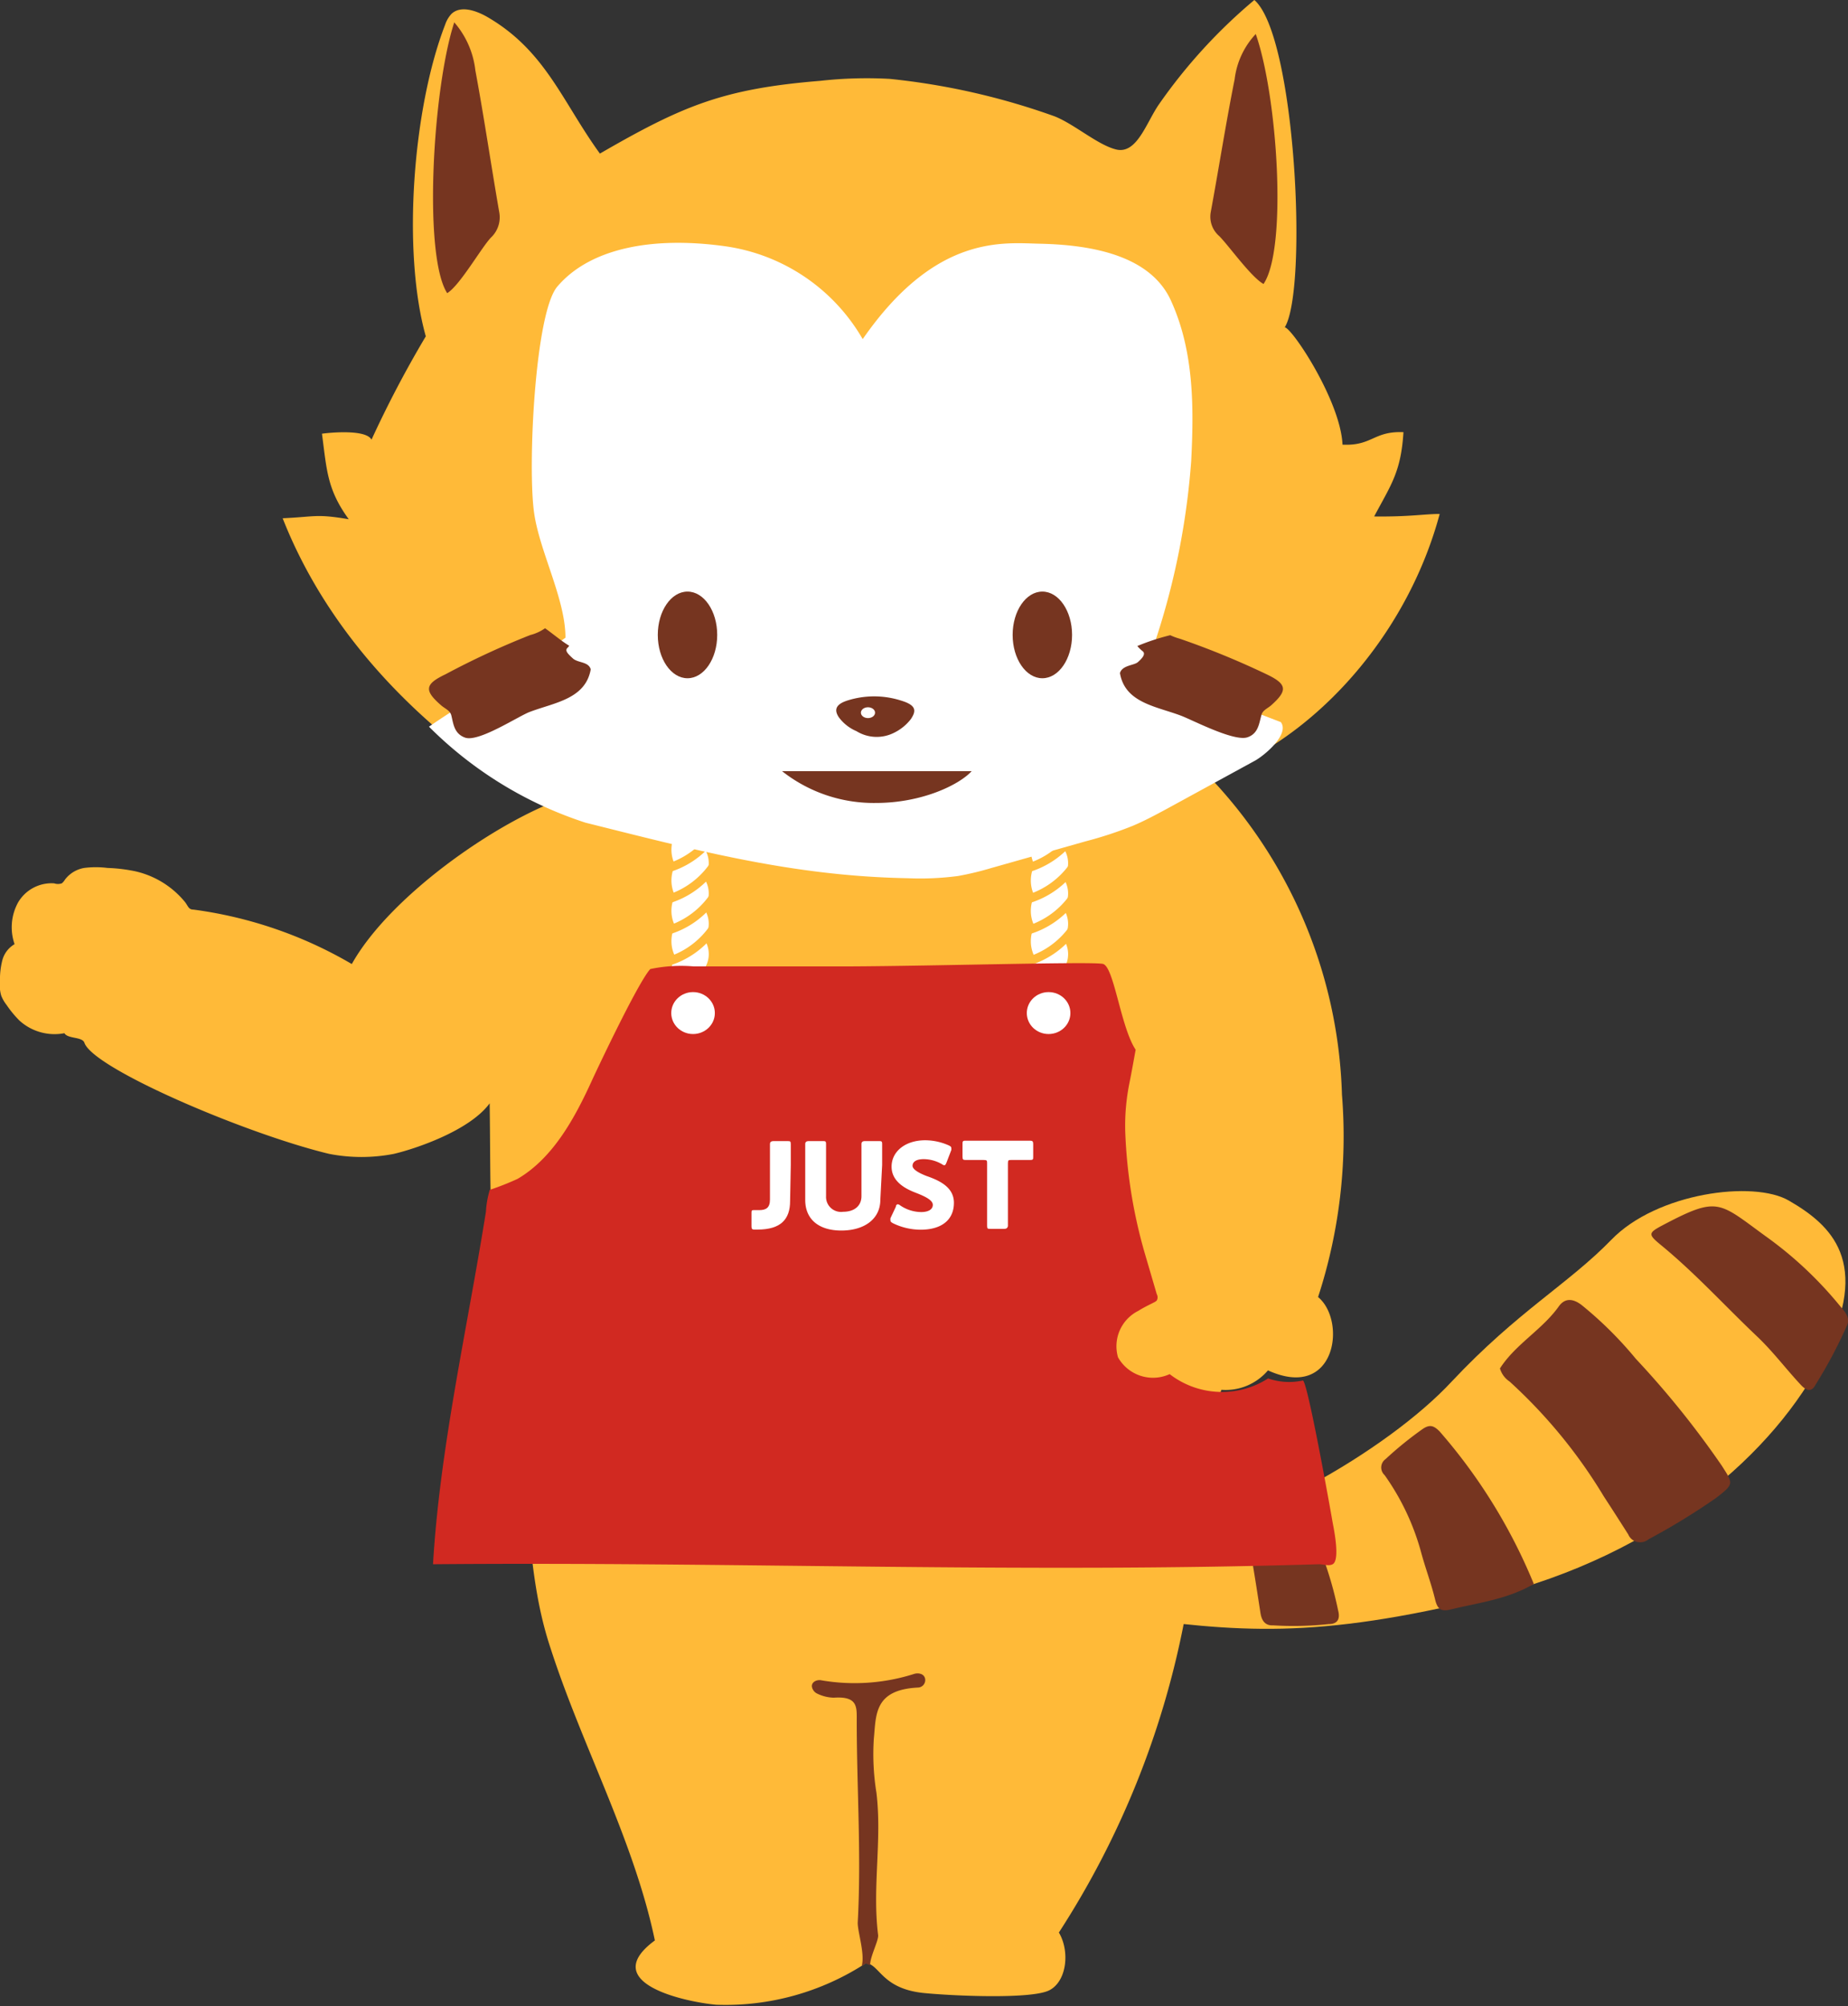 <svg xmlns="http://www.w3.org/2000/svg" viewBox="0 0 133.11 144.47"><rect x="0" y="0" width="133.11" height="144.47" fill="#333333" stroke="none"/><defs><style>.cls-1{fill:#ffba38;}.cls-2{fill:#763520;}.cls-3{fill:#fff;}.cls-4{fill:#d12921;}</style></defs><title>アセット 1</title><g id="レイヤー_2" data-name="レイヤー 2"><g id="テキスト"><path class="cls-1" d="M128.86,86.46c-2.54-1.49-9.52-.57-12.79,2.81-3.1,3.19-6.75,5.15-11.51,10.22C100,104.4,89.43,110.6,81.93,111.21c-.71,1.55-1.63,3.21-1.5,5.14,8.75,1.18,14.2,1.74,26.71-1.33s20.73-10.49,24.21-17.33S131.88,88.21,128.86,86.46Z"/><path class="cls-2" d="M102.49,102.89a25.61,25.61,0,0,0-2.69,2.18.74.74,0,0,0-.07,1.15,17.51,17.51,0,0,1,2.65,5.63c.31,1.13.73,2.24,1,3.37.16.64.42.85,1.1.68,2-.49,4.07-.72,6-1.84a39.45,39.45,0,0,0-6.8-11C103.28,102.67,103,102.55,102.49,102.89Z"/><path class="cls-2" d="M117.83,97.85a27.44,27.44,0,0,0-3.9-3.87c-.65-.5-1.22-.51-1.65.09-1.19,1.68-3.12,2.72-4.24,4.47a1.7,1.7,0,0,0,.69.94,36.9,36.9,0,0,1,6.8,8.29c.59.9,1.17,1.81,1.75,2.72a.93.93,0,0,0,1.45.36,48.6,48.6,0,0,0,4.9-3c1.28-1,1.22-1,.4-2.29A65.39,65.39,0,0,0,117.83,97.85Z"/><path class="cls-2" d="M94.89,111.1c-1.32-2.91-1.31-2.9-4.38-1.54a.87.87,0,0,0-.62,1.15c.34,1.8.62,3.62.9,5.44.09.58.36.92.91.89a23.88,23.88,0,0,0,4-.09c.74,0,.82-.48.68-1A26.91,26.91,0,0,0,94.89,111.1Z"/><path class="cls-2" d="M127.15,89c-3.35-2.44-3.39-2.87-7.28-.83-1.16.61-1.2.69-.24,1.48,2.44,2,4.56,4.33,6.84,6.5,1.18,1.1,2.13,2.38,3.22,3.55.34.37.76.65,1.09,0A33.88,33.88,0,0,0,133,95.53c.35-.66-.15-1.1-.55-1.59A27.69,27.69,0,0,0,127.15,89Z"/><path class="cls-1" d="M96.66,78.82a34.63,34.63,0,0,0-9.25-22.56c-.12-.13-13.63,3.56-15.16,3.72a71,71,0,0,1-16.16-.23c-4.5-.55-10.2-3.85-14.75-2.51-4.87,1.42-13.14,7.07-16,12.18A30.49,30.49,0,0,0,13.94,65.5c-.36,0-.38-.24-.61-.54a6.47,6.47,0,0,0-3.59-2.22,11.67,11.67,0,0,0-2-.24,6.66,6.66,0,0,0-1.67,0,2.2,2.2,0,0,0-1.39.84,1,1,0,0,1-.23.27.86.86,0,0,1-.55,0,2.79,2.79,0,0,0-2.6,1.38,3.72,3.72,0,0,0-.25,3,1.9,1.9,0,0,0-.88,1.15A5.55,5.55,0,0,0,0,70.7a2.5,2.5,0,0,0,.09,1,2.57,2.57,0,0,0,.38.66,7.65,7.65,0,0,0,.93,1.13,3.76,3.76,0,0,0,3.24.91c.24.42,1.29.24,1.44.69.64,1.87,11.71,6.58,17.63,8a12.2,12.2,0,0,0,4.66,0c1.54-.36,5.46-1.67,6.9-3.64.08,5.32-.06,10.6.74,15.86.55,3.61,1.2,7.22,1.66,10.84.55,4.36.6,8.4,2,12.58,2.26,7,6,13.82,7.5,21-4.08,3,1.93,4.39,4.4,4.63a18.51,18.51,0,0,0,10.81-3c1,.11,1.13,1.86,4.2,2.16,2.15.21,7.73.45,9-.2s1.49-2.82.69-4.16a63.17,63.17,0,0,0,9-22.27l.2,0c-.15-2,.88-3.64,1.68-5.2l-.88.06c1.41-1.75.15-7.73,1.71-11.67a4,4,0,0,0,3.35-1.4c4.89,2.23,5.69-3.56,3.61-5.28A37.34,37.34,0,0,0,96.66,78.82Z"/><path class="cls-2" d="M63.25,139.34c-.43-3.42.29-6.82-.12-10.24a17.36,17.36,0,0,1-.19-3.88c.17-1.72,0-3.54,3.18-3.7a.54.54,0,0,0,.52-.61c-.06-.39-.48-.46-.77-.38a14.16,14.16,0,0,1-6.7.47c-.31-.07-.72.1-.69.45a.68.68,0,0,0,.35.49,2.87,2.87,0,0,0,1.23.31c1.75-.12,1.65.69,1.65,1.67,0,4.84.34,9.69.07,14.54,0,.69.53,2.23.29,3.11a2.82,2.82,0,0,1,.3-.18,2.08,2.08,0,0,0,.3.12C62.68,140.86,63.3,139.73,63.25,139.34Z"/><path class="cls-3" d="M50.81,59a1.91,1.91,0,0,1-.33,2.29c-.61.64-1.42,1.65-1.85,1a2.42,2.42,0,0,1,.28-2.64C49.52,59.06,50.37,58.4,50.81,59Z"/><path class="cls-3" d="M50.81,61.22a1.91,1.91,0,0,1-.33,2.29c-.61.63-1.42,1.65-1.85,1a2.44,2.44,0,0,1,.28-2.65C49.52,61.25,50.37,60.58,50.81,61.22Z"/><path class="cls-3" d="M50.81,63.4a1.91,1.91,0,0,1-.33,2.29c-.61.64-1.42,1.66-1.85,1a2.42,2.42,0,0,1,.28-2.64C49.52,63.43,50.37,62.77,50.81,63.4Z"/><path class="cls-3" d="M50.81,65.59a1.91,1.91,0,0,1-.33,2.29c-.61.63-1.42,1.65-1.85,1a2.44,2.44,0,0,1,.28-2.65C49.52,65.62,50.37,65,50.81,65.59Z"/><path class="cls-3" d="M50.81,67.77a1.92,1.92,0,0,1-.33,2.3c-.61.63-1.42,1.65-1.85,1a2.42,2.42,0,0,1,.28-2.64C49.52,67.81,50.37,67.14,50.81,67.77Z"/><path class="cls-1" d="M47.9,62.89l-.1-.62a5.83,5.83,0,0,0,3.26-2.22l.51.36A6.39,6.39,0,0,1,47.9,62.89Z"/><path class="cls-1" d="M47.9,65.13l-.1-.61a5.87,5.87,0,0,0,3.26-2.23l.51.36A6.39,6.39,0,0,1,47.9,65.13Z"/><path class="cls-1" d="M47.9,67.37l-.1-.61a5.87,5.87,0,0,0,3.26-2.23l.51.36A6.39,6.39,0,0,1,47.9,67.37Z"/><path class="cls-1" d="M47.9,69.62,47.8,69a5.82,5.82,0,0,0,3.26-2.23l.51.36A6.44,6.44,0,0,1,47.9,69.62Z"/><path class="cls-3" d="M76.69,59a1.91,1.91,0,0,1-.32,2.29c-.61.64-1.42,1.65-1.86,1a2.46,2.46,0,0,1,.28-2.64C75.4,59.06,76.26,58.4,76.69,59Z"/><path class="cls-3" d="M76.69,61.22a1.91,1.91,0,0,1-.32,2.29c-.61.63-1.42,1.65-1.86,1a2.48,2.48,0,0,1,.28-2.65C75.4,61.25,76.26,60.58,76.69,61.22Z"/><path class="cls-3" d="M76.69,63.4a1.91,1.91,0,0,1-.32,2.29c-.61.64-1.42,1.66-1.86,1a2.46,2.46,0,0,1,.28-2.64C75.4,63.43,76.26,62.77,76.69,63.4Z"/><path class="cls-3" d="M76.69,65.59a1.91,1.91,0,0,1-.32,2.29c-.61.63-1.42,1.65-1.86,1a2.48,2.48,0,0,1,.28-2.65C75.4,65.62,76.26,65,76.69,65.59Z"/><path class="cls-3" d="M76.69,67.77a1.92,1.92,0,0,1-.32,2.3c-.61.63-1.42,1.65-1.86,1a2.46,2.46,0,0,1,.28-2.64C75.4,67.81,76.26,67.14,76.69,67.77Z"/><path class="cls-1" d="M73.79,62.89l-.1-.62A5.83,5.83,0,0,0,77,60.05l.51.36A6.48,6.48,0,0,1,73.79,62.89Z"/><path class="cls-1" d="M73.79,65.13l-.1-.61A5.87,5.87,0,0,0,77,62.29l.51.36A6.43,6.43,0,0,1,73.79,65.13Z"/><path class="cls-1" d="M73.79,67.37l-.1-.61A5.87,5.87,0,0,0,77,64.53l.51.36A6.43,6.43,0,0,1,73.79,67.37Z"/><path class="cls-1" d="M73.79,69.62l-.1-.62A5.82,5.82,0,0,0,77,66.77l.51.36A6.48,6.48,0,0,1,73.79,69.62Z"/><path class="cls-4" d="M42.67,77.73c-1.24,2.73-2.81,5.65-5.39,7.16a19.44,19.44,0,0,1-2,.79A6.7,6.7,0,0,0,35,87.26c-1.33,8.35-3.32,17-3.81,25.38,21.65-.19,42.16.66,63.8,0,.35,0,.72.15,1,0,.55-.29.09-2.53,0-3-.14-.83-1.83-10.3-2.15-10.23a4.62,4.62,0,0,1-2.5-.15,6.16,6.16,0,0,1-7.09-.31,2.89,2.89,0,0,1-3.72-1.21A2.85,2.85,0,0,1,82,94.39c.34-.22.72-.4,1.09-.59a.7.7,0,0,0,.23-.15.47.47,0,0,0,0-.46l-.9-3.07a36.21,36.21,0,0,1-1.37-8.63A15.43,15.43,0,0,1,81.35,78c.18-.89.33-1.76.45-2.41-1.08-1.62-1.56-6-2.36-6.18s-11.88.15-18.25.18c-3.75,0-7.49,0-11.23,0a10.8,10.8,0,0,0-3.12.19C45.91,70.79,42.69,77.68,42.67,77.73Z"/><ellipse class="cls-3" cx="75.53" cy="72.95" rx="1.57" ry="1.51"/><ellipse class="cls-3" cx="49.92" cy="72.95" rx="1.57" ry="1.51"/><path class="cls-1" d="M85.62,57.56c-.47-.58,4-1.91,3.54-2.49,6.41-3,12.32-9.82,14.54-18.06-1.11,0-2.15.21-4.72.18,1.21-2.28,1.93-3.19,2.11-6.07-2.16-.09-2.24,1-4.39.9-.14-3.14-3.62-8.39-4.16-8.45,1.68-2.73.78-21-2.19-23.57a38.47,38.47,0,0,0-6.89,7.54c-.9,1.31-1.58,3.6-3.08,3.22-1.32-.33-3-1.82-4.41-2.38a50.19,50.19,0,0,0-11.88-2.7,30.18,30.18,0,0,0-5,.14c-7,.57-9.91,1.79-15.88,5.24-2.72-3.75-3.91-7.41-8.13-9.85C34.27.75,33.17.38,32.52,1a2.1,2.1,0,0,0-.45.76c-2.33,6-3.12,16.33-1.4,22.46a78.94,78.94,0,0,0-3.91,7.44c-.38-.72-2.74-.54-3.57-.43.35,2.61.36,4,1.93,6.16-2.38-.4-2.35-.18-4.76-.07,3.21,8.17,9.71,15.13,18.08,20.19l-.1.07C55.92,63.11,69,65.05,85.62,57.56Z"/><path class="cls-3" d="M40.14,20.64c2.33-2.74,6.77-3.63,12-2.92a13.63,13.63,0,0,1,10,6.7c5.27-7.6,10.15-6.92,12.77-6.87,3.63.08,8,.8,9.47,4.18C86,25.33,86,29.34,85.8,33.21A53.73,53.73,0,0,1,83.27,46c.09.66,3.07,3.73,3.6,3.93L92.26,52c.65.89-1.22,2.43-1.89,2.79L84,58.27c-.8.43-1.6.86-2.44,1.21a27.91,27.91,0,0,1-3.35,1.1l-6.82,1.93a21.67,21.67,0,0,1-2.38.57,20.81,20.81,0,0,1-3.62.16c-8.29-.15-15.21-2-23.22-4A28.3,28.3,0,0,1,30.9,52.33c2.42-1.7,6.71-4.13,9.83-6.41,0-2.79-1.87-6.21-2.26-9C38,33.61,38.53,22.54,40.14,20.64Z"/><path class="cls-2" d="M38.19,45.73a58.37,58.37,0,0,0-6.11,2.83c-1.52.72-1.53,1.18-.26,2.27.26.21.61.35.69.69.15.61.2,1.32,1,1.6,1,.33,3.84-1.56,4.66-1.86,1.77-.67,4-.92,4.38-3.06-.16-.57-.92-.45-1.29-.79s-.62-.58-.35-.79L41,46.5c-.58-.35-1.16-.85-1.74-1.26A3.21,3.21,0,0,1,38.19,45.73Z"/><path class="cls-2" d="M91.22,48.55A59.07,59.07,0,0,0,85,46a4.44,4.44,0,0,1-.71-.26,16.31,16.31,0,0,0-2.37.78,2.69,2.69,0,0,0,.38.37c.27.21-.07.55-.34.79s-1.14.22-1.29.79c.36,2.14,2.6,2.39,4.38,3.06.81.3,3.84,1.9,4.81,1.56.78-.27.83-1,1-1.6.08-.34.43-.47.69-.69C92.75,49.73,92.74,49.27,91.22,48.55Z"/><path class="cls-2" d="M87.21,15.27A1.84,1.84,0,0,0,87.82,17c.69.69,2.28,2.94,3.19,3.45,1.74-2.55,1-13.59-.56-18a5.76,5.76,0,0,0-1.52,3.26C88.3,8.86,87.8,12.07,87.21,15.27Z"/><path class="cls-2" d="M35.36,17.11a2,2,0,0,0,.6-1.83c-.59-3.4-1.09-6.82-1.72-10.21a6.35,6.35,0,0,0-1.52-3.46c-1.55,4.74-2.25,16.79-.51,19.5C33.12,20.56,34.66,17.85,35.36,17.11Z"/><path class="cls-2" d="M64.37,52.78a3.42,3.42,0,0,0,1.24-1c.41-.61.38-1-.7-1.33a6.38,6.38,0,0,0-3.89,0c-.73.24-1,.6-.6,1.2a3.06,3.06,0,0,0,1.27,1A2.77,2.77,0,0,0,64.37,52.78Z"/><path class="cls-3" d="M56.91,86.49c0,1.31-.67,2.05-2.34,2.05h-.23c-.18,0-.21-.06-.21-.24v-.93c0-.18,0-.23.14-.23l.17,0h.24c.5,0,.78-.17.78-.76V83.89c0-.46,0-1.44,0-1.5s0-.22.25-.22h1c.2,0,.25,0,.25.22s0,1,0,1.5Z"/><path class="cls-3" d="M63.41,86.39c0,1.39-1.15,2.22-2.81,2.22S58,87.77,58,86.41V83.89c0-.46,0-1.44,0-1.5s0-.22.25-.22h1c.2,0,.25,0,.25.22s0,1,0,1.5v2.25a1.08,1.08,0,0,0,1.23,1.12c.78,0,1.32-.4,1.32-1.13V83.89c0-.46,0-1.44,0-1.5s0-.22.24-.22h1c.2,0,.25,0,.25.22s0,1,0,1.5Z"/><path class="cls-3" d="M68.71,86.61c0,1.22-.87,1.94-2.4,1.94a4.57,4.57,0,0,1-2-.47c-.12-.07-.17-.11-.17-.19a.58.58,0,0,1,0-.17l.39-.83c0-.11.08-.17.14-.17a.4.4,0,0,1,.17.08,2.72,2.72,0,0,0,1.51.48c.52,0,.84-.19.84-.52s-.53-.6-1.23-.87-1.74-.78-1.74-1.88,1-1.9,2.42-1.9a4.18,4.18,0,0,1,1.7.37c.12.06.18.1.18.18a.41.41,0,0,1,0,.16l-.35.91c-.05.12-.09.18-.15.18a.33.33,0,0,1-.16-.07,2.65,2.65,0,0,0-1.32-.37c-.59,0-.81.22-.81.48s.46.52,1,.73C67.65,85,68.71,85.48,68.71,86.61Z"/><path class="cls-3" d="M72.6,86.78c0,.45,0,1.44,0,1.5s-.05.21-.25.21h-1c-.2,0-.25,0-.25-.21s0-1,0-1.5v-3c0-.21,0-.25-.26-.25H69.54c-.18,0-.21-.05-.21-.24v-.9c0-.19,0-.25.21-.25l1.33,0h2l1.33,0c.18,0,.22.06.22.25v.9c0,.19,0,.24-.22.24H72.85c-.21,0-.25,0-.25.25Z"/><ellipse class="cls-3" cx="62.52" cy="51.32" rx="0.51" ry="0.39"/><ellipse class="cls-2" cx="49.52" cy="45.72" rx="2.14" ry="3.12"/><ellipse class="cls-2" cx="75.08" cy="45.72" rx="2.14" ry="3.12"/><path class="cls-2" d="M56.33,55.53a10.66,10.66,0,0,0,6.78,2.29c3.24,0,5.94-1.27,6.88-2.29Z"/></g></g></svg>